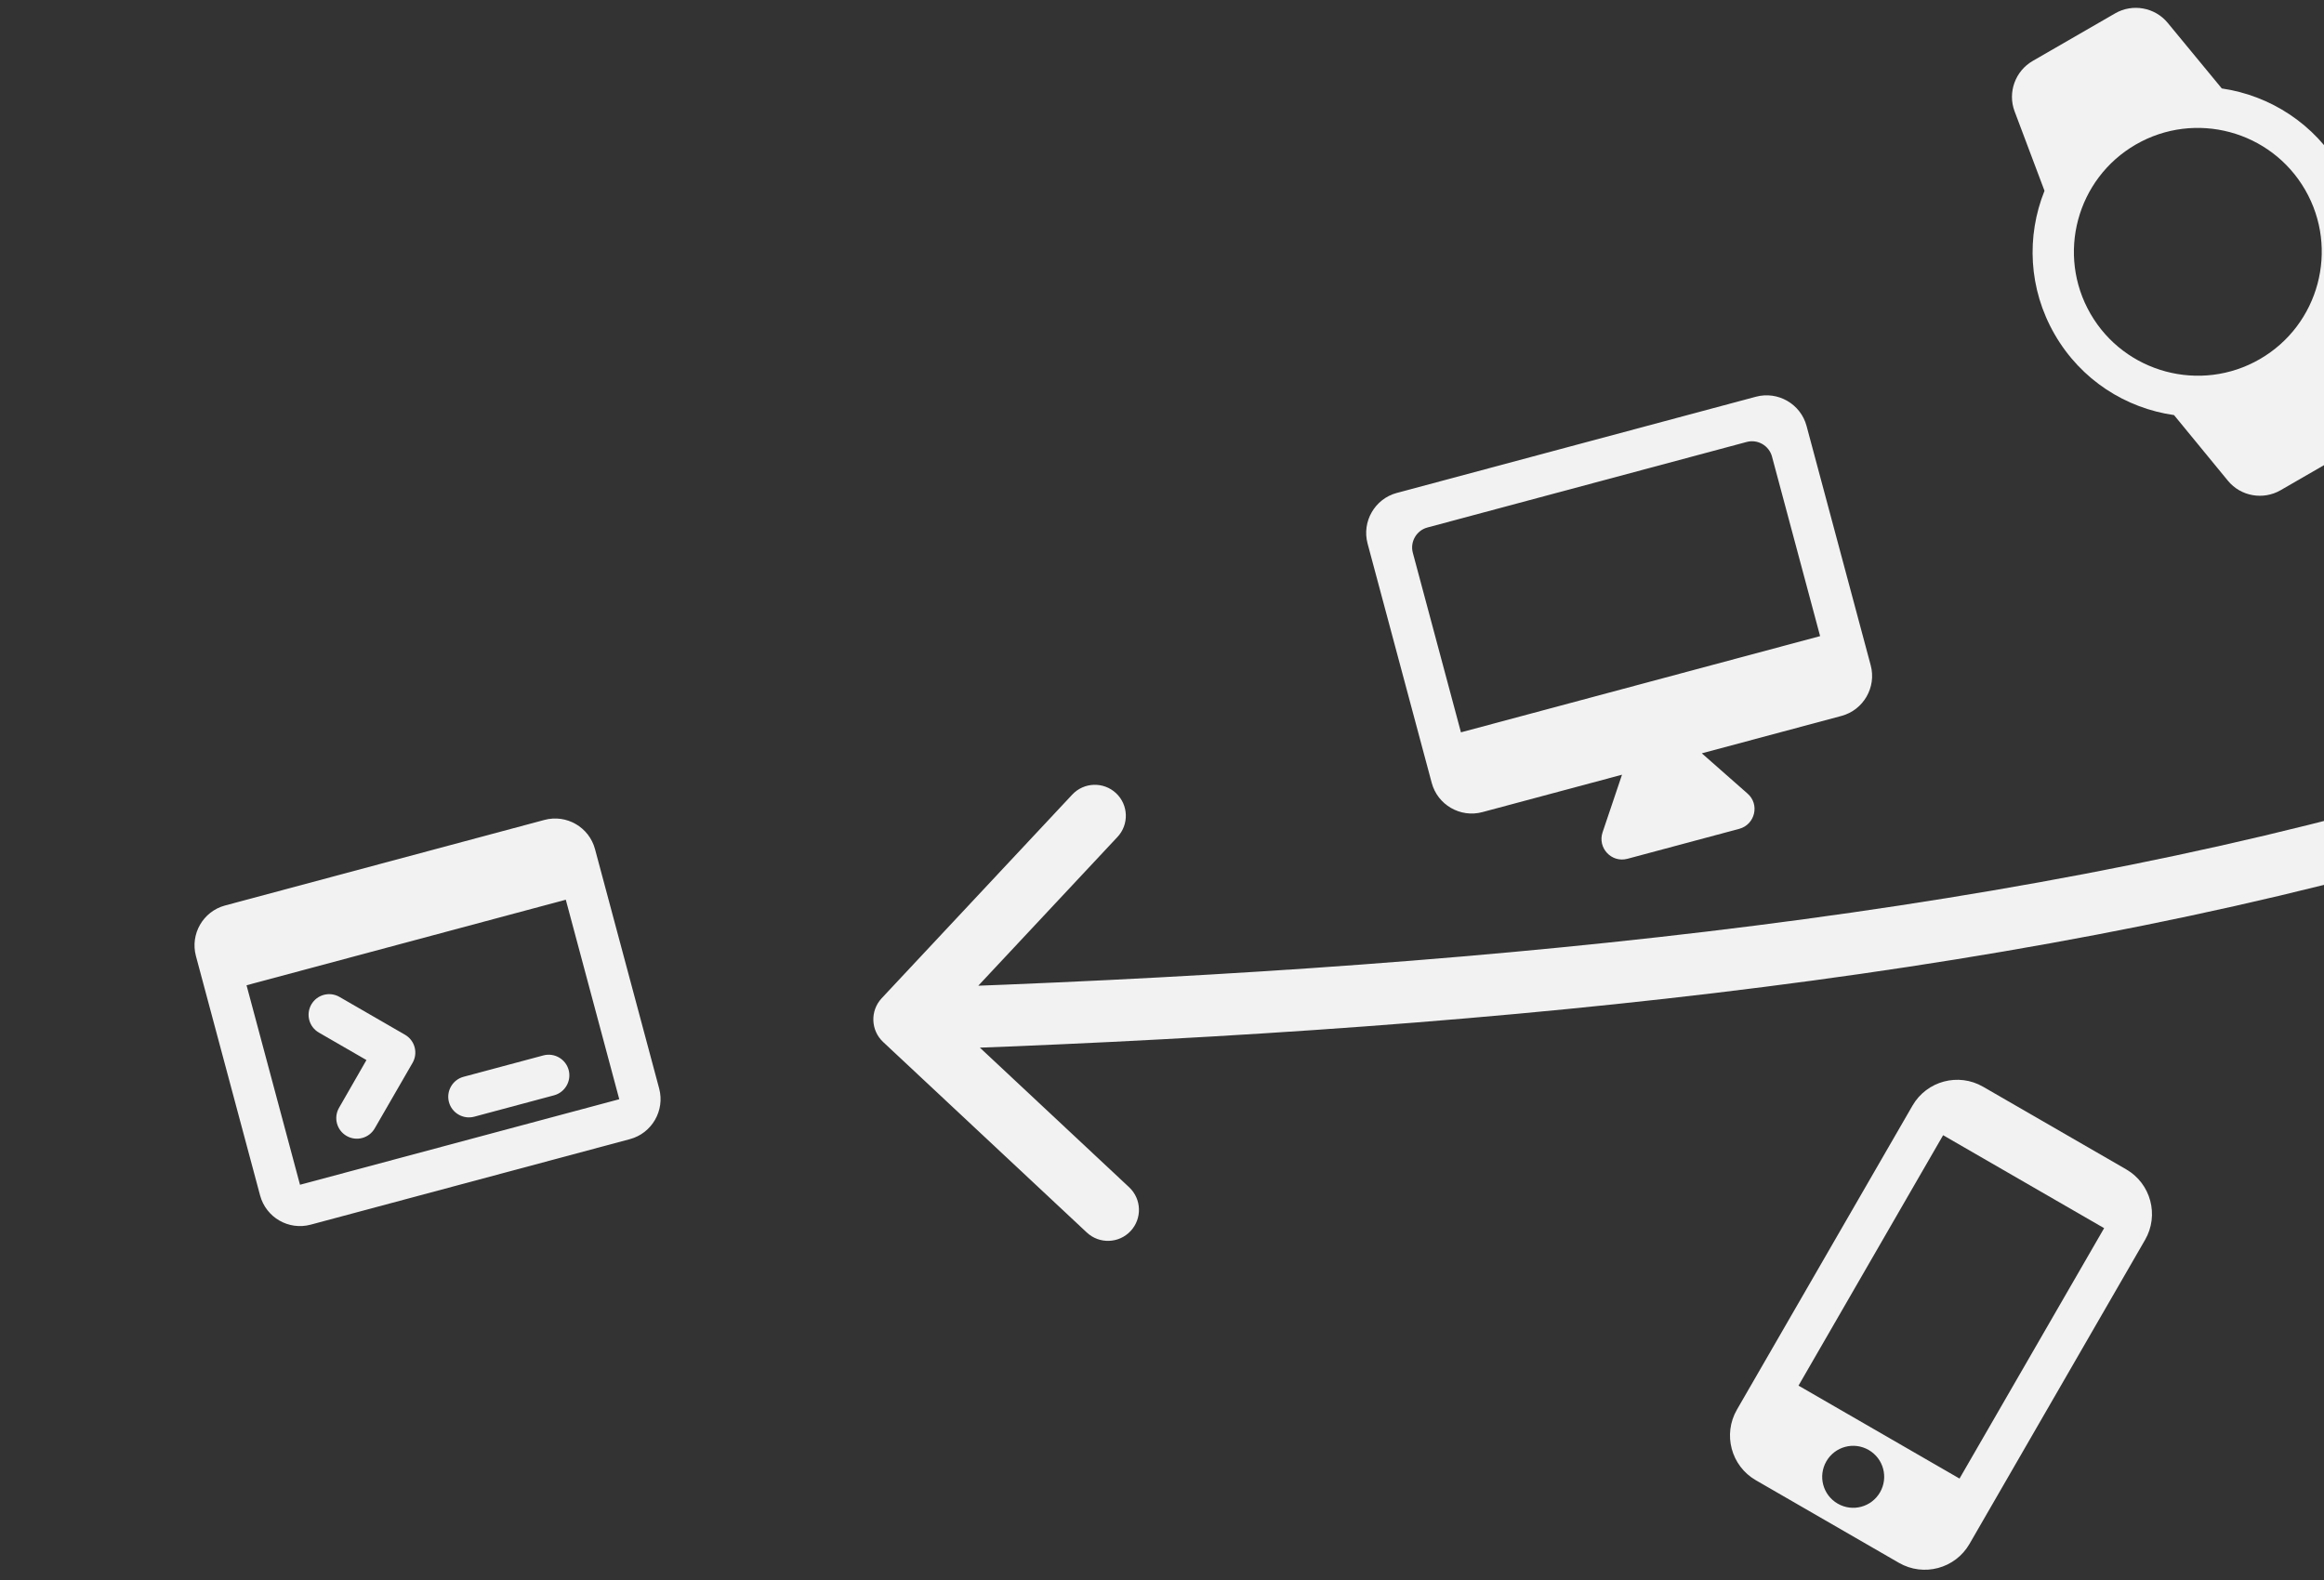 <svg width="375" height="255" viewBox="0 0 375 255" fill="none" xmlns="http://www.w3.org/2000/svg">
<rect x="0" y="0" width="375" height="255" fill="#333333" stroke="none"/>
<g clip-path="url(#clip0_461_47)">
<path d="M142.271 161.106C140.384 163.122 140.489 166.286 142.506 168.173L175.366 198.917C177.383 200.804 180.547 200.698 182.433 198.682C184.32 196.665 184.215 193.501 182.198 191.615L152.989 164.287L180.317 135.077C182.203 133.061 182.098 129.897 180.082 128.01C178.065 126.124 174.901 126.229 173.015 128.245L142.271 161.106ZM650.611 -544.161C653.342 -544.566 655.229 -547.108 654.825 -549.839C654.421 -552.571 651.879 -554.458 649.148 -554.054L650.611 -544.161ZM472.117 -371.727C472.749 -369.039 475.44 -367.372 478.128 -368.004C480.816 -368.636 482.483 -371.327 481.851 -374.016L472.117 -371.727ZM493.315 -335.763C492.395 -338.367 489.538 -339.731 486.934 -338.811C484.331 -337.891 482.966 -335.034 483.886 -332.43L493.315 -335.763ZM426.159 116.57C423.576 117.547 422.274 120.432 423.251 123.015C424.227 125.598 427.113 126.9 429.696 125.924L426.159 116.57ZM395.946 137.154C398.597 136.38 400.119 133.604 399.345 130.953C398.571 128.302 395.795 126.78 393.144 127.554L395.946 137.154ZM649.148 -554.054C565.207 -541.638 515.495 -518.258 489.498 -486.275C463.285 -454.027 462.119 -414.257 472.117 -371.727L481.851 -374.016C472.164 -415.224 473.883 -451.212 497.258 -479.968C520.848 -508.989 567.426 -531.857 650.611 -544.161L649.148 -554.054ZM483.886 -332.43C491.742 -310.206 501.52 -287.276 511.641 -264.163C521.784 -240.997 532.257 -217.679 541.625 -194.45C560.399 -147.898 574.358 -102.566 572.139 -61.37L582.124 -60.832C584.47 -104.378 569.743 -151.467 550.9 -198.19C541.459 -221.598 530.891 -245.129 520.801 -268.174C510.687 -291.271 501.039 -313.911 493.315 -335.763L483.886 -332.43ZM572.139 -61.37C569.644 -15.052 554.075 21.389 528.851 50.215C503.561 79.117 468.33 100.623 426.159 116.57L429.696 125.924C472.856 109.603 509.675 87.315 536.377 56.8C563.147 26.208 579.515 -12.392 582.124 -60.832L572.139 -61.37ZM393.144 127.554C320.978 148.618 234.076 156.586 145.756 159.525L146.088 169.519C234.628 166.573 322.545 158.577 395.946 137.154L393.144 127.554Z" fill="#F2F2F2"/>
<g clip-path="url(#clip1_461_47)">
<path d="M283.34 64.027L225.385 79.556C221.843 80.505 219.722 84.179 220.671 87.721L231.024 126.358C231.973 129.9 235.647 132.021 239.189 131.072L261.727 125.033L258.592 134.327C257.745 136.832 260.026 139.292 262.602 138.602L280.633 133.771C283.208 133.08 283.986 129.801 281.968 128.064L274.606 121.582L297.144 115.543C300.686 114.594 302.807 110.919 301.858 107.378L291.505 68.741C290.556 65.199 286.882 63.078 283.34 64.027ZM293.693 102.664L235.738 118.193L227.973 89.215C227.499 87.444 228.559 85.607 230.33 85.133L281.846 71.329C283.617 70.854 285.454 71.915 285.929 73.686L293.693 102.664Z" fill="#F2F2F2"/>
</g>
<g clip-path="url(#clip2_461_47)">
<path d="M377.735 27.308C373.502 19.976 366.283 15.406 358.509 14.275L349.78 3.688C347.718 1.184 344.109 0.534 341.309 2.151L328.001 9.834C325.172 11.467 323.931 14.917 325.069 17.955L329.901 30.792C326.965 38.106 327.297 46.614 331.547 53.975C335.797 61.336 342.999 65.877 350.801 66.992L359.502 77.595C361.564 80.1 365.172 80.749 368.001 79.116L381.309 71.433C384.138 69.799 385.351 66.366 384.213 63.328L379.409 50.475C382.316 43.177 381.968 34.641 377.735 27.308ZM337.32 50.642C331.804 41.087 335.086 28.838 344.641 23.321C354.196 17.805 366.445 21.087 371.961 30.642C377.478 40.197 374.196 52.446 364.641 57.962C355.086 63.479 342.837 60.197 337.32 50.642Z" fill="#F2F2F2"/>
</g>
<g clip-path="url(#clip3_461_47)">
<path d="M343.078 188.721L319.984 175.387C316 173.087 310.9 174.454 308.6 178.438L280.267 227.512C277.967 231.496 279.334 236.596 283.317 238.896L306.411 252.229C310.395 254.529 315.495 253.163 317.795 249.179L346.128 200.104C348.428 196.121 347.062 191.021 343.078 188.721ZM296.531 242.676C294.135 241.292 293.318 238.242 294.701 235.846C296.084 233.45 299.135 232.632 301.531 234.016C303.927 235.399 304.744 238.45 303.361 240.846C301.978 243.242 298.927 244.059 296.531 242.676ZM316.188 238.629L290.207 223.629L313.541 183.214L339.521 198.214L316.188 238.629Z" fill="#F2F2F2"/>
</g>
<g clip-path="url(#clip4_461_47)">
<path d="M87.846 132.33L36.33 146.134C32.756 147.092 30.667 150.757 31.616 154.299L41.969 192.936C42.918 196.478 46.56 198.608 50.134 197.65L101.65 183.846C105.192 182.897 107.313 179.223 106.364 175.681L96.011 137.044C95.062 133.503 91.42 131.373 87.846 132.33ZM99.924 177.407L48.408 191.21L39.781 159.013L91.297 145.209L99.924 177.407ZM72.441 177.869C71.966 176.098 73.027 174.261 74.798 173.787L87.677 170.336C89.448 169.861 91.285 170.922 91.759 172.693C92.234 174.464 91.173 176.301 89.402 176.775L76.523 180.226C74.752 180.701 72.915 179.64 72.441 177.869ZM50.239 162.112C51.159 160.52 53.187 159.976 54.779 160.895L65.353 167C66.945 167.919 67.489 169.948 66.569 171.54L60.465 182.113C59.545 183.706 57.517 184.249 55.925 183.33C54.333 182.411 53.789 180.382 54.708 178.79L59.131 171.083L51.456 166.652C49.864 165.732 49.32 163.704 50.239 162.112Z" fill="#F2F2F2"/>
</g>
</g>
<defs>
<clipPath id="clip0_461_47">
<rect width="375" height="255" fill="white"/>
</clipPath>
<clipPath id="clip1_461_47">
<rect width="80" height="80" fill="white" transform="translate(214 75.705) rotate(-15)"/>
</clipPath>
<clipPath id="clip2_461_47">
<rect width="80" height="80" fill="white" transform="translate(300 26) rotate(-30)"/>
</clipPath>
<clipPath id="clip3_461_47">
<rect width="80" height="80" fill="white" transform="translate(300 160) rotate(30)"/>
</clipPath>
<clipPath id="clip4_461_47">
<rect width="80" height="80" fill="white" transform="translate(20 136.705) rotate(-15)"/>
</clipPath>
</defs>
</svg>
